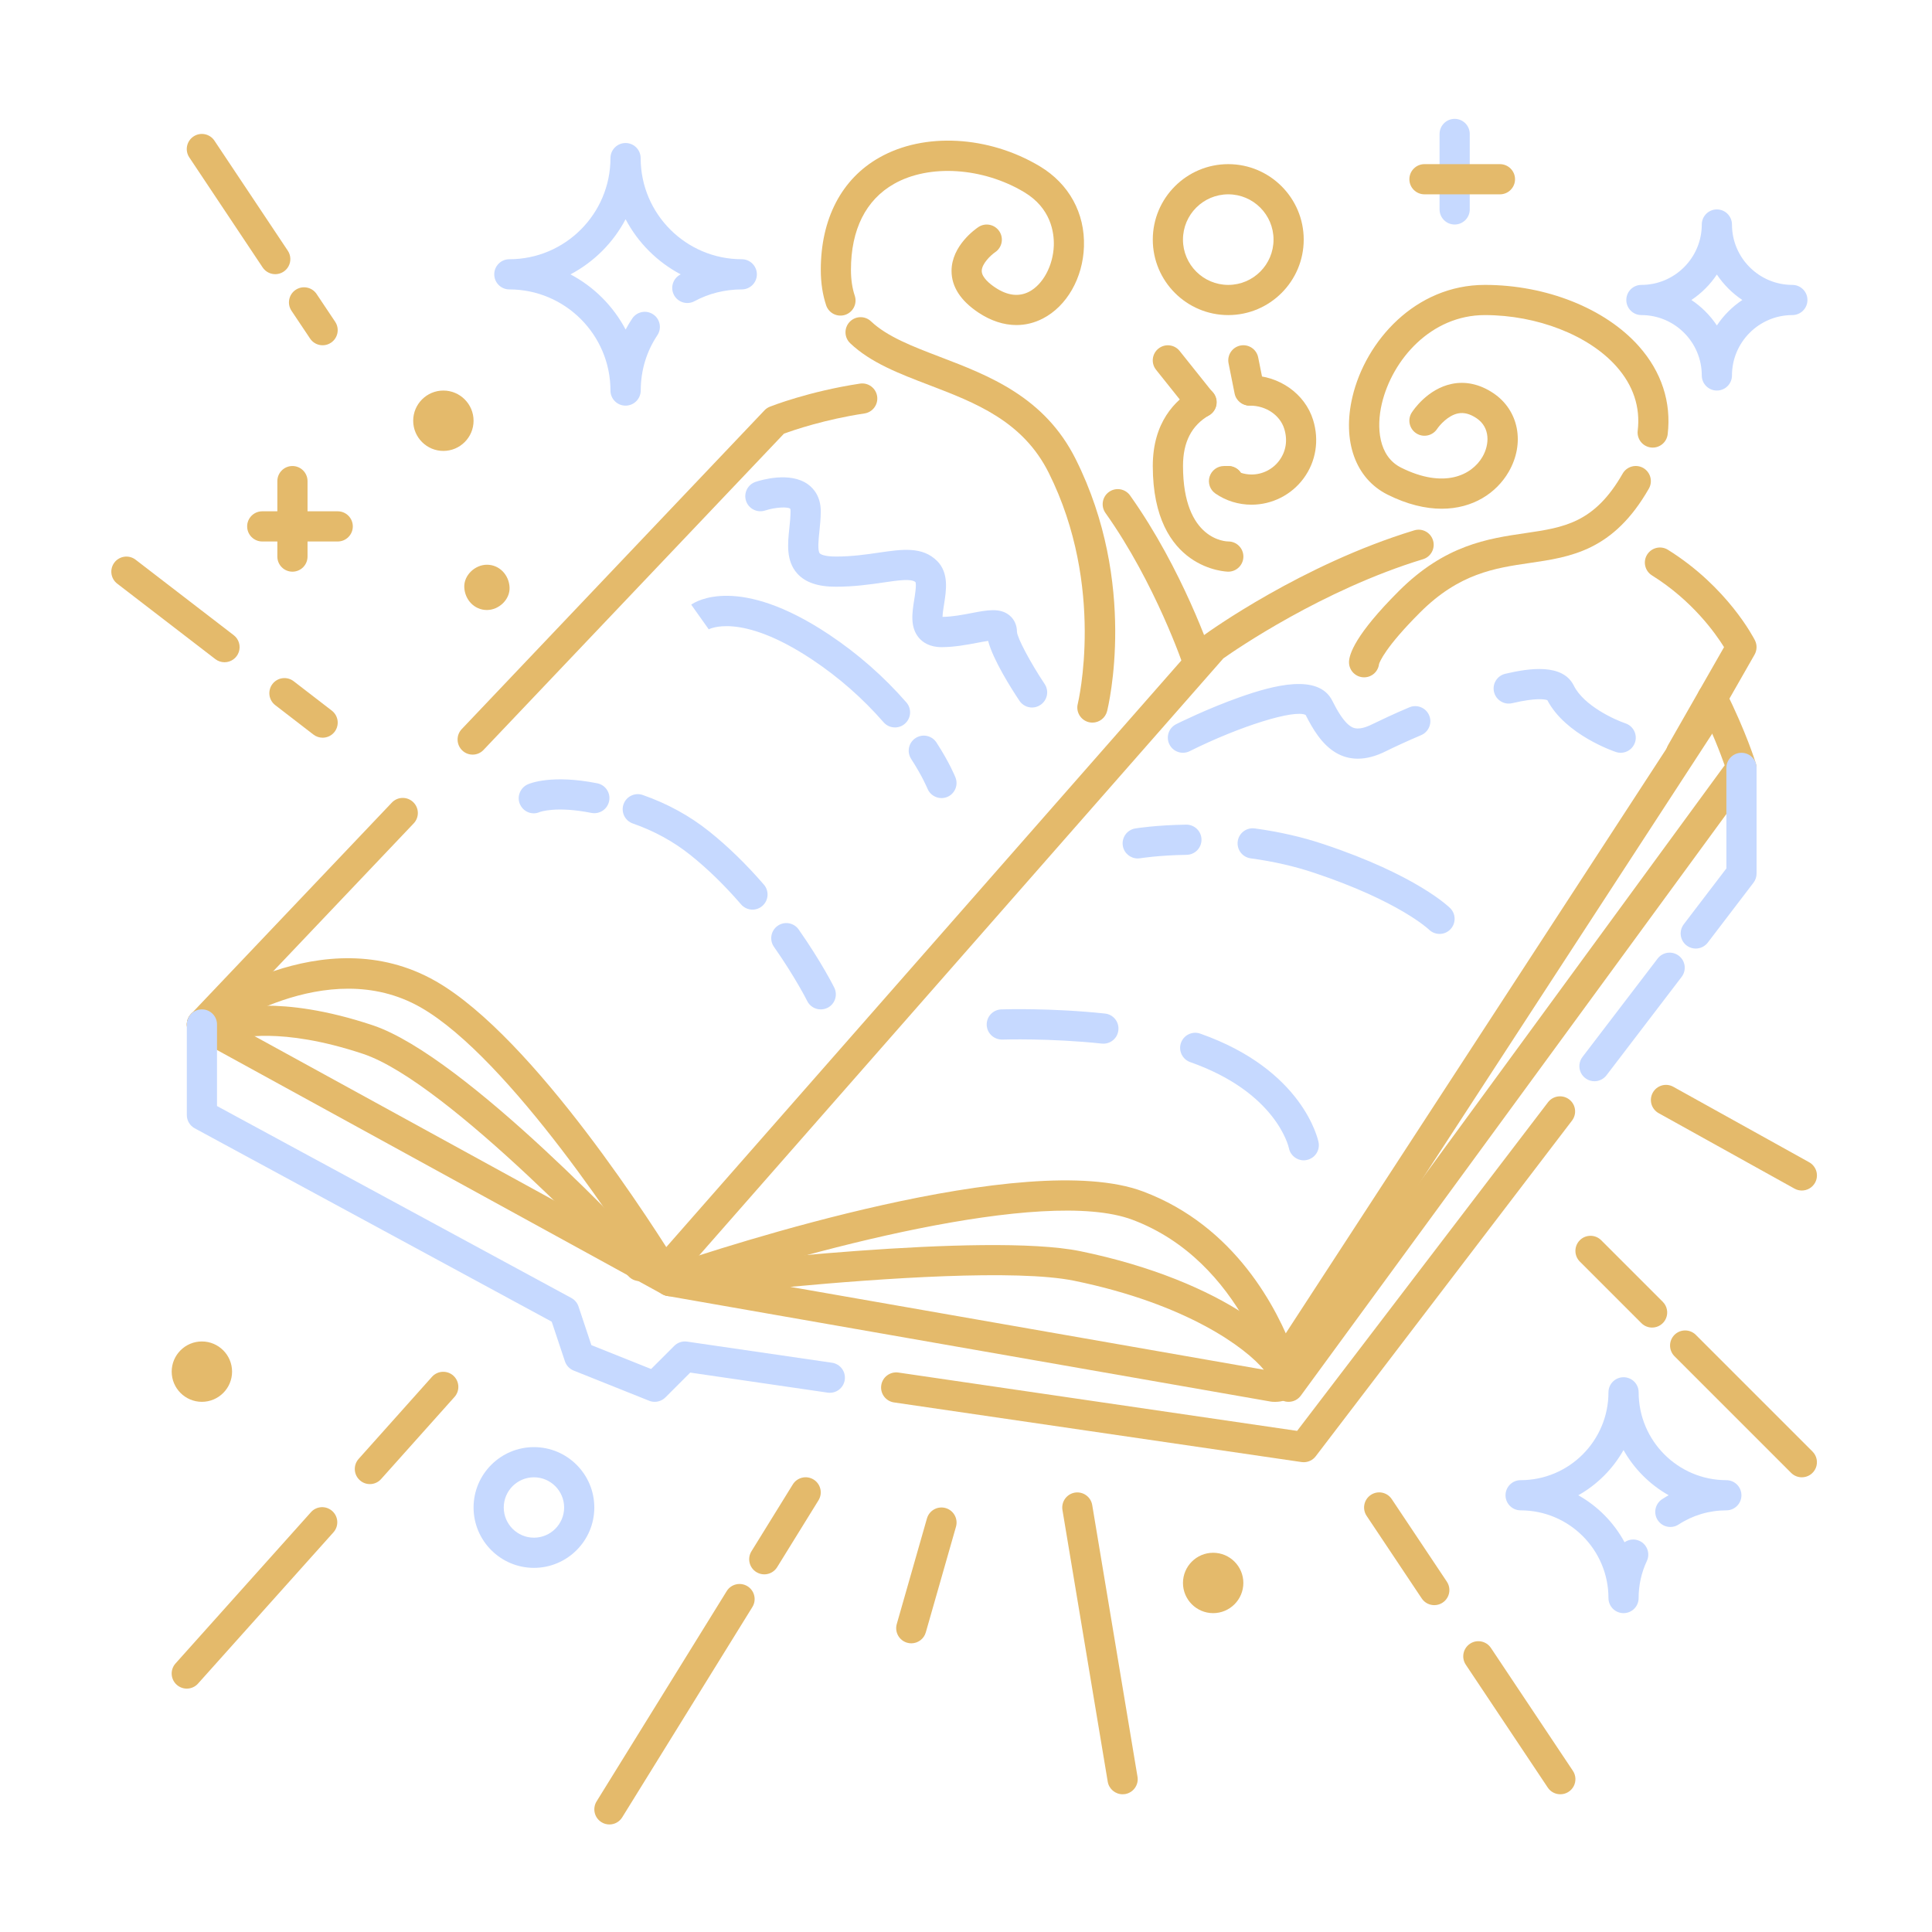 <?xml version="1.0" encoding="UTF-8"?> <svg xmlns="http://www.w3.org/2000/svg" width="151" height="151" viewBox="0 0 151 151" fill="none"><path d="M100.716 109.563C100.636 109.563 100.554 109.555 100.474 109.54C100.252 109.494 100.048 109.384 99.887 109.225C99.725 109.065 99.614 108.862 99.566 108.64C99.542 108.543 97.212 98.598 88.506 95.333C81.572 92.732 62.789 97.808 52.785 101.217C52.572 101.301 52.339 101.32 52.115 101.274C51.891 101.227 51.685 101.116 51.523 100.955C51.063 100.495 51.057 99.751 51.517 99.291C51.644 99.164 51.812 99.055 51.983 98.996L52.024 98.982C56.654 97.404 80.222 89.703 89.335 93.121C96.555 95.829 99.849 102.297 101.146 105.797L134.794 59.813C134.49 58.952 133.821 57.173 132.777 55.094C132.485 54.513 132.721 53.803 133.302 53.511C133.883 53.219 134.593 53.455 134.885 54.035C136.446 57.141 137.204 59.562 137.233 59.666C137.345 60.022 137.28 60.412 137.059 60.712L101.668 109.08C101.559 109.229 101.415 109.351 101.25 109.435C101.084 109.519 100.901 109.563 100.716 109.563Z" fill="#E4BA6B"></path><path d="M52.349 101.306C52.157 101.306 51.962 101.259 51.782 101.161L15.212 81.107C15.076 81.032 14.956 80.932 14.859 80.811C14.762 80.691 14.689 80.552 14.646 80.403C14.603 80.254 14.589 80.098 14.607 79.944C14.624 79.79 14.671 79.641 14.746 79.505C14.82 79.369 14.921 79.249 15.042 79.152C15.162 79.055 15.301 78.983 15.45 78.94C15.599 78.896 15.755 78.883 15.909 78.9C16.063 78.917 16.212 78.964 16.348 79.039L52.918 99.094C53.054 99.168 53.174 99.269 53.271 99.389C53.368 99.51 53.441 99.649 53.484 99.798C53.527 99.947 53.541 100.103 53.523 100.257C53.506 100.411 53.459 100.56 53.384 100.695C53.282 100.88 53.132 101.035 52.95 101.142C52.767 101.249 52.56 101.306 52.349 101.306ZM93.638 52.939C93.145 52.939 92.685 52.626 92.52 52.134C92.499 52.069 90.305 45.583 86.4 40.092C86.023 39.561 86.147 38.824 86.678 38.446C87.208 38.069 87.946 38.193 88.323 38.724C92.437 44.51 94.664 51.107 94.755 51.385C94.962 52.004 94.629 52.67 94.009 52.877C93.888 52.918 93.762 52.939 93.638 52.939ZM36.942 58.979C36.65 58.979 36.358 58.873 36.131 58.654C35.904 58.439 35.772 58.142 35.764 57.829C35.755 57.516 35.872 57.212 36.087 56.985L59.751 32.07C59.869 31.946 60.011 31.849 60.17 31.787C60.294 31.737 63.219 30.587 67.213 29.982C67.366 29.959 67.522 29.966 67.673 30.003C67.823 30.041 67.965 30.107 68.089 30.199C68.214 30.291 68.319 30.407 68.399 30.54C68.479 30.672 68.532 30.82 68.555 30.973C68.578 31.126 68.57 31.282 68.533 31.433C68.496 31.583 68.429 31.725 68.337 31.849C68.245 31.974 68.13 32.079 67.997 32.159C67.864 32.239 67.717 32.292 67.564 32.315C64.47 32.781 62.019 33.618 61.273 33.893L37.794 58.61C37.564 58.855 37.255 58.979 36.942 58.979Z" fill="#E4BA6B"></path><path d="M15.79 81.239C15.498 81.239 15.206 81.13 14.979 80.915C14.752 80.699 14.62 80.402 14.612 80.089C14.604 79.776 14.72 79.473 14.935 79.246L30.625 62.73C30.731 62.617 30.859 62.527 31 62.464C31.142 62.401 31.294 62.367 31.449 62.363C31.604 62.359 31.758 62.386 31.903 62.442C32.047 62.498 32.179 62.582 32.291 62.689C32.763 63.137 32.783 63.883 32.332 64.355L16.642 80.871C16.412 81.115 16.103 81.239 15.79 81.239Z" fill="#E4BA6B"></path><path d="M99.654 109.566C99.589 109.566 99.524 109.563 99.457 109.56C99.414 109.557 99.372 109.552 99.33 109.546L52.142 101.288C51.903 101.246 51.682 101.131 51.511 100.96C51.44 100.89 51.367 100.798 51.316 100.713C49.181 97.076 39.797 82.69 32.884 78.738C25.499 74.515 16.846 80.746 16.504 80.997C16.041 81.354 15.368 81.325 14.947 80.9C14.487 80.44 14.481 79.697 14.941 79.236L14.953 79.225C14.991 79.186 15.035 79.148 15.079 79.115C15.489 78.809 25.225 71.639 34.058 76.688C41.776 81.103 51.322 96.212 53.071 99.055L53.962 99.212C54.13 99.076 54.336 98.984 54.566 98.955C55.481 98.843 77.022 96.271 84.436 97.79C95.608 100.084 101.949 105.313 101.58 108.053C101.477 108.823 100.843 109.566 99.654 109.566ZM61.766 100.577L98.778 107.053C97.392 105.378 92.835 101.925 83.964 100.102C79.446 99.176 68.85 99.916 61.766 100.577Z" fill="#E4BA6B"></path><path d="M49.989 100.126C49.671 100.126 49.355 99.999 49.122 99.746C48.983 99.595 35.09 84.607 28.38 82.369C21.857 80.195 18.542 81.177 18.509 81.189C17.89 81.395 17.223 81.062 17.017 80.443C16.811 79.823 17.144 79.157 17.763 78.951C17.922 78.897 21.759 77.674 29.126 80.13C36.408 82.558 50.269 97.51 50.853 98.144C50.959 98.258 51.04 98.391 51.094 98.537C51.148 98.682 51.172 98.837 51.166 98.991C51.159 99.146 51.122 99.298 51.057 99.439C50.992 99.579 50.9 99.706 50.785 99.81C50.561 100.023 50.275 100.126 49.989 100.126ZM100.716 107.204C100.495 107.204 100.273 107.142 100.073 107.012C99.943 106.928 99.831 106.819 99.743 106.691C99.656 106.564 99.594 106.42 99.562 106.268C99.53 106.117 99.528 105.961 99.557 105.808C99.585 105.656 99.643 105.511 99.728 105.381L132.759 54.655C133.116 54.109 133.844 53.953 134.39 54.31C134.936 54.667 135.092 55.395 134.735 55.941L101.704 106.667C101.597 106.832 101.45 106.967 101.278 107.061C101.105 107.155 100.912 107.204 100.716 107.204Z" fill="#E4BA6B"></path><path d="M131.388 60.016C131.181 60.016 130.978 59.961 130.8 59.858C130.621 59.754 130.472 59.606 130.369 59.427C130.265 59.248 130.21 59.045 130.209 58.839C130.209 58.632 130.262 58.429 130.364 58.25L134.747 50.579C134.071 49.491 132.261 46.934 129.114 44.972C128.562 44.627 128.391 43.899 128.736 43.347C129.081 42.796 129.807 42.625 130.361 42.97C135.036 45.884 137.077 49.88 137.162 50.048C137.339 50.402 137.327 50.818 137.133 51.163L132.414 59.421C132.193 59.804 131.795 60.016 131.388 60.016ZM52.349 100.126C52.071 100.126 51.794 100.028 51.57 99.834C51.335 99.627 51.192 99.335 51.172 99.023C51.151 98.711 51.255 98.403 51.461 98.168L93.93 49.8C93.989 49.735 94.053 49.676 94.124 49.623C94.431 49.399 101.757 44.12 110.531 41.451C111.156 41.259 111.814 41.613 112.002 42.236C112.191 42.858 111.84 43.519 111.218 43.707C103.367 46.096 96.528 50.812 95.614 51.458L53.236 99.725C53 99.99 52.676 100.126 52.349 100.126ZM101.895 114.282C101.839 114.282 101.78 114.279 101.724 114.27L69.873 109.61C69.227 109.516 68.782 108.917 68.876 108.272C68.97 107.626 69.569 107.183 70.215 107.275L101.379 111.834L120.989 86.149C121.384 85.633 122.124 85.533 122.643 85.928C123.162 86.323 123.26 87.064 122.864 87.583L102.833 113.819C102.609 114.114 102.261 114.282 101.895 114.282Z" fill="#E4BA6B"></path><path d="M51.169 109.563C51.022 109.563 50.874 109.537 50.732 109.478L44.834 107.119C44.675 107.055 44.531 106.957 44.414 106.832C44.296 106.708 44.207 106.559 44.153 106.396L43.12 103.299L15.218 88.185C15.031 88.083 14.875 87.933 14.767 87.75C14.658 87.568 14.601 87.359 14.602 87.147V80.068C14.602 79.417 15.13 78.889 15.781 78.889C16.433 78.889 16.961 79.417 16.961 80.068V86.445L44.657 101.447C44.919 101.589 45.12 101.828 45.215 102.111L46.22 105.131L50.889 106.998L52.697 105.19C52.959 104.927 53.334 104.803 53.702 104.857L65.027 106.508C65.673 106.602 66.118 107.201 66.024 107.847C65.93 108.493 65.331 108.938 64.685 108.844L53.947 107.278L52.007 109.218C51.776 109.443 51.476 109.563 51.169 109.563ZM124.616 84.507C124.396 84.507 124.181 84.445 123.994 84.328C123.808 84.212 123.658 84.046 123.56 83.849C123.463 83.652 123.423 83.431 123.444 83.213C123.466 82.994 123.548 82.785 123.681 82.611L129.556 74.919C129.951 74.403 130.692 74.303 131.211 74.698C131.73 75.093 131.827 75.833 131.432 76.352L125.557 84.044C125.446 84.188 125.304 84.304 125.14 84.385C124.977 84.465 124.798 84.507 124.616 84.507ZM132.532 74.138C132.312 74.137 132.097 74.075 131.91 73.959C131.724 73.843 131.573 73.677 131.476 73.479C131.379 73.282 131.339 73.062 131.36 72.843C131.381 72.624 131.464 72.416 131.597 72.241L134.93 67.873V60.017C134.93 59.365 135.458 58.837 136.109 58.837C136.761 58.837 137.289 59.365 137.289 60.017V68.274C137.289 68.534 137.204 68.785 137.047 68.991L133.473 73.674C133.362 73.818 133.219 73.935 133.056 74.015C132.893 74.096 132.714 74.137 132.532 74.138ZM80.661 55.298C80.281 55.298 79.906 55.112 79.679 54.773C79.021 53.788 77.621 51.576 77.228 50.09C76.966 50.128 76.644 50.19 76.376 50.24C75.583 50.39 74.595 50.579 73.583 50.579C72.639 50.579 72.103 50.184 71.822 49.854C71.112 49.019 71.291 47.878 71.454 46.869C71.519 46.465 71.636 45.725 71.551 45.495C71.218 45.209 70.206 45.356 69.035 45.527C68.024 45.675 66.764 45.857 65.325 45.857C63.924 45.857 62.939 45.521 62.314 44.828C61.423 43.84 61.565 42.486 61.692 41.292C61.739 40.85 61.786 40.39 61.786 39.959C61.786 39.812 61.76 39.758 61.76 39.758C61.58 39.602 60.618 39.632 59.798 39.9C59.182 40.103 58.513 39.767 58.309 39.151C58.105 38.535 58.439 37.868 59.055 37.661C59.492 37.517 61.742 36.842 63.143 37.85C63.6 38.181 64.148 38.815 64.148 39.959C64.148 40.513 64.092 41.056 64.042 41.537C63.974 42.171 63.886 43.041 64.072 43.25C64.095 43.277 64.325 43.498 65.328 43.498C66.593 43.498 67.711 43.336 68.696 43.191C70.519 42.926 72.091 42.696 73.241 43.843C74.176 44.778 73.96 46.144 73.784 47.238C73.739 47.518 73.671 47.943 73.666 48.214C74.432 48.205 75.229 48.052 75.936 47.916C77.181 47.677 78.166 47.491 78.903 48.099C79.278 48.408 79.484 48.869 79.484 49.394C79.523 49.883 80.531 51.788 81.646 53.458C82.009 54 81.862 54.732 81.319 55.094C81.115 55.233 80.888 55.298 80.661 55.298ZM126.669 58.837C126.545 58.837 126.418 58.816 126.297 58.775C126.135 58.722 122.351 57.433 120.936 54.723C120.776 54.664 120.107 54.508 118.187 54.959C117.556 55.109 116.919 54.714 116.768 54.08C116.618 53.446 117.013 52.812 117.647 52.661C119.532 52.219 122.142 51.833 123.009 53.593C123.788 55.153 126.185 56.248 127.043 56.536C127.66 56.743 127.993 57.412 127.787 58.029C127.709 58.264 127.559 58.468 127.358 58.613C127.158 58.758 126.916 58.837 126.669 58.837ZM106.122 59.297C105.499 59.297 104.918 59.138 104.385 58.816C103.308 58.17 102.597 56.976 102.046 55.879C101.167 55.428 96.891 56.758 92.983 58.71C92.399 59.002 91.691 58.763 91.399 58.182C91.33 58.044 91.288 57.893 91.277 57.738C91.266 57.583 91.286 57.428 91.335 57.281C91.384 57.134 91.461 56.998 91.563 56.881C91.665 56.764 91.788 56.668 91.927 56.599C92.027 56.548 94.381 55.374 96.929 54.478C99.504 53.57 103.049 52.611 104.128 54.767C104.479 55.466 105.01 56.439 105.597 56.79C105.771 56.896 106.181 57.141 107.263 56.599C107.912 56.283 108.929 55.799 110.15 55.283C110.752 55.029 111.442 55.31 111.699 55.908C111.952 56.507 111.675 57.2 111.073 57.457C109.9 57.955 108.923 58.415 108.31 58.716C107.537 59.105 106.806 59.297 106.122 59.297ZM112.513 72.993C112.212 72.993 111.908 72.878 111.678 72.648C111.66 72.633 109.339 70.427 102.701 68.215C101.179 67.705 99.516 67.325 97.749 67.086C97.103 66.997 96.652 66.405 96.737 65.759C96.823 65.113 97.416 64.662 98.064 64.747C99.978 65.007 101.789 65.42 103.447 65.977C110.705 68.395 113.238 70.876 113.344 70.979C113.565 71.2 113.689 71.501 113.689 71.814C113.689 72.126 113.565 72.427 113.344 72.648C113.117 72.878 112.813 72.993 112.513 72.993ZM88.919 67.095C88.353 67.095 87.851 66.685 87.757 66.107C87.731 65.954 87.737 65.798 87.772 65.647C87.806 65.496 87.871 65.353 87.961 65.227C88.051 65.101 88.165 64.994 88.297 64.912C88.428 64.831 88.574 64.775 88.727 64.75C88.792 64.738 90.34 64.488 92.7 64.452H92.718C93.03 64.45 93.331 64.572 93.554 64.791C93.777 65.011 93.904 65.31 93.906 65.623C93.908 65.936 93.786 66.237 93.567 66.46C93.347 66.683 93.048 66.809 92.735 66.812C90.565 66.844 89.125 67.077 89.111 67.08C89.046 67.089 88.981 67.095 88.919 67.095ZM101.895 90.689C101.344 90.689 100.851 90.299 100.739 89.739C100.704 89.571 99.71 85.362 93.024 83.012C92.411 82.796 92.086 82.121 92.302 81.508C92.517 80.894 93.189 80.57 93.806 80.785C101.839 83.607 103.007 89.046 103.055 89.276C103.181 89.916 102.766 90.535 102.128 90.662C102.049 90.683 101.969 90.689 101.895 90.689ZM86.241 81.57C86.2 81.57 86.159 81.567 86.114 81.564C82.041 81.13 78.378 81.251 78.34 81.251C77.691 81.263 77.143 80.764 77.119 80.113C77.096 79.461 77.606 78.915 78.257 78.892C78.414 78.886 82.118 78.765 86.362 79.216C87.011 79.284 87.48 79.865 87.409 80.514C87.35 81.121 86.837 81.57 86.241 81.57ZM69.95 56.855C69.619 56.855 69.292 56.719 69.059 56.451C67.428 54.581 65.556 52.936 63.491 51.561C57.831 47.789 55.38 49.19 55.357 49.205C55.38 49.19 55.389 49.181 55.389 49.181L54.024 47.258C54.384 47.002 57.746 44.893 64.8 49.597C67.05 51.098 69.082 52.882 70.84 54.9C70.942 55.016 71.02 55.152 71.069 55.299C71.118 55.446 71.138 55.601 71.128 55.755C71.117 55.91 71.076 56.061 71.007 56.199C70.938 56.338 70.842 56.462 70.725 56.563C70.501 56.761 70.224 56.855 69.95 56.855ZM73.583 62.376C73.347 62.375 73.116 62.304 72.921 62.172C72.725 62.04 72.574 61.852 72.486 61.633C72.477 61.612 72.097 60.68 71.212 59.315C70.858 58.769 71.014 58.038 71.56 57.684C72.105 57.33 72.837 57.486 73.191 58.032C74.223 59.621 74.659 60.718 74.677 60.766C74.916 61.37 74.621 62.057 74.014 62.296C73.875 62.349 73.728 62.376 73.583 62.376ZM64.145 78.892C63.712 78.892 63.293 78.653 63.09 78.237C63.081 78.219 62.158 76.379 60.491 74.002C60.117 73.468 60.247 72.734 60.78 72.359C61.314 71.984 62.049 72.114 62.423 72.648C64.199 75.181 65.163 77.107 65.204 77.19C65.493 77.774 65.257 78.482 64.673 78.771C64.502 78.853 64.322 78.892 64.145 78.892ZM41.714 63.568C41.266 63.568 40.841 63.305 40.643 62.868C40.375 62.276 40.652 61.571 41.248 61.303C41.431 61.22 43.132 60.518 46.68 61.22C47.32 61.347 47.736 61.966 47.609 62.606C47.482 63.246 46.863 63.659 46.223 63.535C43.454 62.986 42.203 63.461 42.191 63.464C42.035 63.532 41.873 63.568 41.714 63.568ZM58.813 71.094C58.483 71.094 58.153 70.955 57.92 70.684C56.643 69.206 55.316 67.912 53.971 66.835C52.644 65.773 51.128 64.942 49.458 64.361C49.312 64.31 49.177 64.231 49.062 64.128C48.946 64.025 48.852 63.9 48.784 63.761C48.717 63.621 48.678 63.47 48.669 63.315C48.66 63.161 48.682 63.006 48.733 62.86C48.784 62.713 48.863 62.578 48.966 62.463C49.069 62.347 49.194 62.253 49.333 62.186C49.472 62.118 49.624 62.079 49.778 62.07C49.933 62.061 50.088 62.083 50.234 62.134C52.157 62.804 53.909 63.765 55.442 64.992C56.899 66.157 58.333 67.555 59.704 69.141C59.908 69.378 60.01 69.686 59.987 69.998C59.965 70.31 59.819 70.6 59.583 70.805C59.362 70.999 59.088 71.094 58.813 71.094ZM48.892 31.704C48.24 31.704 47.712 31.176 47.712 30.524C47.712 26.166 44.167 22.62 39.809 22.62C39.157 22.62 38.629 22.093 38.629 21.441C38.629 20.789 39.157 20.261 39.809 20.261C44.167 20.261 47.712 16.716 47.712 12.357C47.712 11.705 48.24 11.178 48.892 11.178C49.544 11.178 50.072 11.705 50.072 12.357C50.072 16.716 53.617 20.261 57.976 20.261C58.627 20.261 59.155 20.789 59.155 21.441C59.155 22.093 58.627 22.62 57.976 22.62C56.666 22.62 55.389 22.939 54.28 23.541C53.708 23.85 52.992 23.638 52.682 23.066C52.372 22.494 52.585 21.777 53.157 21.467C53.171 21.459 53.186 21.45 53.204 21.444C51.367 20.474 49.865 18.972 48.895 17.135C47.925 18.972 46.423 20.474 44.586 21.444C46.421 22.411 47.928 23.921 48.898 25.756C49.054 25.461 49.228 25.172 49.414 24.894C49.777 24.352 50.508 24.207 51.051 24.57C51.594 24.933 51.738 25.664 51.375 26.207C50.526 27.475 50.078 28.97 50.078 30.527C50.075 30.84 49.949 31.139 49.727 31.359C49.505 31.58 49.205 31.704 48.892 31.704ZM134.186 30.524C133.535 30.524 133.007 29.997 133.007 29.345C133.007 26.744 130.889 24.626 128.288 24.626C127.636 24.626 127.108 24.098 127.108 23.446C127.108 22.794 127.636 22.267 128.288 22.267C130.889 22.267 133.007 20.149 133.007 17.548C133.007 16.896 133.535 16.368 134.186 16.368C134.838 16.368 135.366 16.896 135.366 17.548C135.366 20.149 137.484 22.267 140.085 22.267C140.737 22.267 141.265 22.794 141.265 23.446C141.265 24.098 140.737 24.626 140.085 24.626C137.484 24.626 135.366 26.744 135.366 29.345C135.366 29.997 134.838 30.524 134.186 30.524ZM132.196 23.446C132.983 23.971 133.662 24.647 134.186 25.437C134.711 24.65 135.387 23.971 136.177 23.446C135.388 22.921 134.712 22.245 134.186 21.456C133.661 22.245 132.985 22.921 132.196 23.446ZM126.893 126.079C126.241 126.079 125.713 125.551 125.713 124.899C125.713 121.121 122.634 118.045 118.848 118.045C118.196 118.045 117.668 117.518 117.668 116.866C117.668 116.214 118.196 115.686 118.848 115.686C122.634 115.686 125.713 112.607 125.713 108.82C125.713 108.168 126.241 107.641 126.893 107.641C127.545 107.641 128.073 108.168 128.073 108.82C128.073 112.607 131.149 115.686 134.927 115.686C135.579 115.686 136.106 116.214 136.106 116.866C136.106 117.518 135.579 118.045 134.927 118.045C133.591 118.045 132.302 118.429 131.196 119.151C131.066 119.236 130.921 119.295 130.769 119.323C130.616 119.352 130.46 119.35 130.308 119.319C130.156 119.287 130.012 119.226 129.884 119.138C129.756 119.051 129.647 118.939 129.562 118.809C129.477 118.68 129.419 118.534 129.39 118.382C129.361 118.23 129.363 118.073 129.395 117.921C129.427 117.77 129.488 117.626 129.575 117.498C129.663 117.37 129.774 117.26 129.904 117.175C130.072 117.066 130.243 116.96 130.417 116.863C128.943 116.031 127.722 114.807 126.89 113.333C126.058 114.807 124.835 116.034 123.357 116.866C124.882 117.724 126.138 118.998 126.97 120.538C127.306 120.305 127.754 120.248 128.149 120.437C128.739 120.714 128.99 121.419 128.713 122.006C128.291 122.897 128.07 123.9 128.07 124.899C128.073 125.551 127.545 126.079 126.893 126.079ZM41.731 122.54C39.13 122.54 37.013 120.422 37.013 117.821C37.013 115.22 39.13 113.103 41.731 113.103C44.333 113.103 46.45 115.22 46.45 117.821C46.45 120.422 44.333 122.54 41.731 122.54ZM41.731 115.462C40.431 115.462 39.372 116.521 39.372 117.821C39.372 119.122 40.431 120.181 41.731 120.181C43.032 120.181 44.091 119.122 44.091 117.821C44.091 116.521 43.032 115.462 41.731 115.462ZM113.692 17.548C113.041 17.548 112.513 17.02 112.513 16.368V10.47C112.513 9.818 113.041 9.29 113.692 9.29C114.344 9.29 114.872 9.818 114.872 10.47V16.368C114.872 17.02 114.344 17.548 113.692 17.548Z" fill="#C6D9FF"></path><path d="M117.231 15.188H111.333C110.681 15.188 110.153 14.661 110.153 14.009C110.153 13.357 110.681 12.829 111.333 12.829H117.231C117.883 12.829 118.411 13.357 118.411 14.009C118.411 14.661 117.883 15.188 117.231 15.188ZM22.856 44.681C22.205 44.681 21.677 44.153 21.677 43.501V37.602C21.677 36.951 22.205 36.423 22.856 36.423C23.508 36.423 24.036 36.951 24.036 37.602V43.501C24.036 44.153 23.508 44.681 22.856 44.681Z" fill="#E4BA6B"></path><path d="M26.395 42.321H20.497C19.845 42.321 19.317 41.793 19.317 41.142C19.317 40.49 19.845 39.962 20.497 39.962H26.395C27.047 39.962 27.575 40.49 27.575 41.142C27.575 41.793 27.047 42.321 26.395 42.321ZM34.653 35.243C33.353 35.243 32.294 34.184 32.294 32.884C32.294 31.583 33.353 30.524 34.653 30.524C35.954 30.524 37.013 31.583 37.013 32.884C37.013 34.184 35.954 35.243 34.653 35.243ZM95.997 24.626C92.744 24.626 90.099 21.98 90.099 18.727C90.099 15.475 92.744 12.829 95.997 12.829C99.25 12.829 101.895 15.475 101.895 18.727C101.895 21.98 99.25 24.626 95.997 24.626ZM95.997 15.188C94.045 15.188 92.458 16.775 92.458 18.727C92.458 20.68 94.045 22.267 95.997 22.267C97.949 22.267 99.536 20.68 99.536 18.727C99.536 16.775 97.949 15.188 95.997 15.188ZM94.817 126.079C93.517 126.079 92.458 125.02 92.458 123.72C92.458 122.419 93.517 121.36 94.817 121.36C96.118 121.36 97.177 122.419 97.177 123.72C97.177 125.02 96.118 126.079 94.817 126.079ZM15.778 109.563C14.478 109.563 13.419 108.505 13.419 107.204C13.419 105.903 14.478 104.845 15.778 104.845C17.079 104.845 18.138 105.903 18.138 107.204C18.138 108.505 17.079 109.563 15.778 109.563ZM47.63 142.595C47.417 142.595 47.202 142.539 47.011 142.418C46.744 142.253 46.554 141.989 46.483 141.685C46.411 141.38 46.463 141.059 46.627 140.793L56.796 124.36C57.138 123.805 57.867 123.634 58.421 123.976C58.975 124.318 59.147 125.047 58.804 125.601L48.633 142.034C48.527 142.206 48.38 142.347 48.204 142.446C48.029 142.544 47.831 142.595 47.63 142.595ZM59.733 123.047C59.521 123.047 59.309 122.991 59.114 122.87C58.848 122.706 58.658 122.442 58.586 122.137C58.514 121.832 58.566 121.512 58.731 121.245L61.963 116.019C62.305 115.465 63.034 115.294 63.588 115.636C64.142 115.978 64.314 116.706 63.971 117.261L60.739 122.487C60.633 122.659 60.485 122.8 60.309 122.898C60.133 122.996 59.935 123.048 59.733 123.047ZM71.224 128.438C71.117 128.438 71.008 128.424 70.899 128.391C70.599 128.305 70.345 128.103 70.193 127.83C70.041 127.557 70.003 127.235 70.088 126.934L72.448 118.677C72.534 118.376 72.736 118.121 73.01 117.969C73.283 117.817 73.606 117.78 73.907 117.866C74.533 118.045 74.895 118.697 74.718 119.322L72.359 127.58C72.289 127.827 72.14 128.045 71.935 128.199C71.73 128.354 71.48 128.438 71.224 128.438ZM87.739 140.235C87.173 140.235 86.674 139.825 86.577 139.25L83.038 118.016C83.013 117.863 83.018 117.707 83.053 117.556C83.088 117.405 83.152 117.263 83.242 117.137C83.332 117.011 83.446 116.904 83.578 116.822C83.709 116.74 83.856 116.685 84.008 116.659C84.317 116.608 84.633 116.682 84.887 116.864C85.142 117.046 85.314 117.321 85.365 117.63L88.904 138.864C88.93 139.017 88.925 139.173 88.89 139.324C88.855 139.475 88.79 139.617 88.7 139.743C88.61 139.869 88.496 139.976 88.365 140.058C88.233 140.14 88.087 140.195 87.934 140.221C87.869 140.229 87.801 140.235 87.739 140.235ZM140.825 93.048C140.631 93.048 140.436 93.001 140.253 92.9L129.636 87.002C129.5 86.927 129.381 86.826 129.285 86.704C129.188 86.583 129.117 86.444 129.074 86.295C129.032 86.146 129.019 85.99 129.037 85.836C129.055 85.682 129.103 85.533 129.179 85.398C129.254 85.262 129.355 85.143 129.476 85.046C129.598 84.95 129.737 84.879 129.886 84.836C130.035 84.794 130.191 84.781 130.345 84.799C130.499 84.817 130.648 84.865 130.783 84.941L141.4 90.839C141.536 90.914 141.655 91.015 141.751 91.137C141.848 91.258 141.919 91.397 141.962 91.546C142.004 91.695 142.017 91.851 141.999 92.005C141.981 92.159 141.933 92.308 141.857 92.443C141.755 92.627 141.605 92.779 141.423 92.886C141.242 92.992 141.035 93.048 140.825 93.048ZM140.825 115.462C140.524 115.462 140.221 115.347 139.991 115.117L130.872 105.998C130.651 105.776 130.527 105.476 130.527 105.163C130.527 104.85 130.651 104.55 130.872 104.329C131.093 104.108 131.393 103.984 131.706 103.984C132.019 103.984 132.319 104.108 132.541 104.329L141.66 113.448C141.825 113.612 141.938 113.823 141.984 114.052C142.03 114.281 142.006 114.518 141.917 114.734C141.827 114.95 141.676 115.134 141.482 115.264C141.287 115.393 141.059 115.462 140.825 115.462ZM129.123 103.759C128.822 103.759 128.518 103.644 128.288 103.414L123.475 98.601C123.254 98.38 123.13 98.079 123.13 97.767C123.13 97.454 123.254 97.154 123.475 96.932C123.696 96.711 123.997 96.587 124.31 96.587C124.622 96.587 124.923 96.711 125.144 96.932L129.957 101.745C130.123 101.91 130.236 102.12 130.281 102.349C130.327 102.578 130.304 102.816 130.214 103.032C130.125 103.247 129.973 103.432 129.779 103.561C129.585 103.691 129.356 103.76 129.123 103.759ZM121.95 140.235C121.57 140.235 121.195 140.053 120.968 139.71L114.562 130.108C114.2 129.565 114.347 128.834 114.89 128.471C115.432 128.108 116.164 128.256 116.527 128.798L122.932 138.401C123.051 138.579 123.119 138.785 123.13 138.999C123.14 139.212 123.092 139.424 122.992 139.613C122.891 139.801 122.74 139.959 122.557 140.068C122.374 140.178 122.164 140.236 121.95 140.235ZM112.1 125.454C111.719 125.454 111.345 125.271 111.118 124.929L106.812 118.476C106.449 117.933 106.597 117.202 107.139 116.839C107.682 116.476 108.413 116.624 108.776 117.167L113.082 123.619C113.201 123.797 113.269 124.004 113.279 124.217C113.29 124.431 113.242 124.643 113.141 124.831C113.04 125.02 112.89 125.177 112.707 125.287C112.523 125.396 112.313 125.454 112.1 125.454ZM14.599 131.978C14.318 131.978 14.038 131.877 13.811 131.677C13.325 131.243 13.283 130.497 13.72 130.01L24.302 118.19C24.735 117.703 25.481 117.662 25.968 118.099C26.454 118.532 26.496 119.278 26.059 119.765L15.477 131.585C15.367 131.709 15.231 131.808 15.08 131.875C14.928 131.943 14.764 131.978 14.599 131.978ZM28.908 115.993C28.628 115.993 28.348 115.895 28.124 115.692C27.637 115.258 27.596 114.512 28.029 114.026L33.774 107.596C33.984 107.368 34.276 107.232 34.585 107.217C34.895 107.201 35.198 107.309 35.429 107.515C35.66 107.721 35.801 108.011 35.821 108.32C35.841 108.629 35.738 108.934 35.535 109.168L29.787 115.598C29.554 115.86 29.233 115.993 28.908 115.993ZM85.38 56.477C85.285 56.477 85.188 56.466 85.094 56.442C84.463 56.283 84.076 55.643 84.236 55.012C84.259 54.923 86.421 45.86 81.965 36.951C79.939 32.893 76.208 31.468 72.601 30.088C70.262 29.194 68.05 28.348 66.449 26.826C66.336 26.719 66.246 26.591 66.183 26.45C66.12 26.308 66.086 26.155 66.082 26C66.078 25.845 66.105 25.691 66.161 25.546C66.217 25.401 66.3 25.269 66.407 25.157C66.514 25.044 66.642 24.954 66.784 24.891C66.926 24.828 67.079 24.794 67.234 24.79C67.389 24.786 67.543 24.813 67.688 24.869C67.832 24.925 67.965 25.009 68.077 25.116C69.339 26.313 71.333 27.077 73.447 27.885C77.29 29.354 81.646 31.017 84.079 35.895C88.937 45.61 86.627 55.18 86.527 55.584C86.462 55.839 86.314 56.066 86.107 56.227C85.899 56.389 85.643 56.477 85.38 56.477Z" fill="#E4BA6B"></path><path d="M79.443 25.405C78.455 25.405 77.441 25.077 76.467 24.428C75.075 23.499 74.37 22.405 74.37 21.175C74.37 19.202 76.255 17.89 76.467 17.748C77.01 17.386 77.741 17.533 78.104 18.076C78.467 18.618 78.319 19.35 77.777 19.713C77.438 19.946 76.727 20.615 76.73 21.181C76.733 21.695 77.388 22.208 77.777 22.467C78.729 23.104 79.62 23.216 80.425 22.803C81.513 22.243 82.31 20.76 82.363 19.197C82.395 18.176 82.142 16.274 80.056 15.023C76.815 13.08 72.63 12.809 69.879 14.369C67.673 15.616 66.508 17.943 66.508 21.09C66.508 21.851 66.611 22.535 66.812 23.131C66.905 23.425 66.879 23.744 66.74 24.019C66.6 24.295 66.359 24.504 66.067 24.604C65.775 24.703 65.455 24.683 65.177 24.55C64.899 24.416 64.684 24.179 64.579 23.889C64.296 23.051 64.151 22.11 64.151 21.093C64.151 17.102 65.773 13.985 68.72 12.319C72.226 10.322 77.269 10.6 81.269 12.997C83.548 14.366 84.805 16.651 84.719 19.27C84.64 21.727 83.374 23.936 81.502 24.897C80.844 25.236 80.151 25.405 79.443 25.405ZM106.614 52.938C105.962 52.938 105.435 52.411 105.435 51.759C105.435 51.136 105.939 49.585 109.319 46.205C112.934 42.59 116.27 42.1 119.213 41.669C122.233 41.227 124.616 40.879 126.822 37.016C126.978 36.744 127.235 36.545 127.537 36.463C127.838 36.381 128.161 36.421 128.433 36.576C128.704 36.732 128.903 36.989 128.985 37.291C129.068 37.592 129.027 37.915 128.872 38.187C126.094 43.047 122.77 43.533 119.555 44.002C116.848 44.398 114.049 44.807 110.985 47.872C108.254 50.603 107.832 51.738 107.782 51.9C107.749 52.187 107.611 52.45 107.396 52.642C107.18 52.833 106.902 52.939 106.614 52.938ZM112.681 39.761C111.416 39.761 109.991 39.431 108.446 38.658C105.936 37.402 104.886 34.471 105.706 31.008C106.732 26.664 110.616 22.267 116.052 22.267C120.847 22.267 125.46 24.104 128.087 27.059C129.857 29.05 130.639 31.43 130.341 33.943C130.323 34.096 130.274 34.245 130.199 34.38C130.123 34.515 130.022 34.634 129.9 34.73C129.778 34.826 129.639 34.897 129.49 34.939C129.341 34.981 129.185 34.993 129.031 34.975C128.721 34.938 128.438 34.779 128.244 34.534C128.051 34.288 127.962 33.976 127.999 33.665C128.217 31.816 127.654 30.12 126.324 28.628C124.162 26.198 120.13 24.626 116.052 24.626C111.843 24.626 108.814 28.109 108 31.551C107.567 33.385 107.732 35.662 109.502 36.547C112.864 38.228 115.034 37.142 115.869 35.7C116.412 34.762 116.497 33.418 115.397 32.683C114.884 32.341 114.412 32.22 113.955 32.312C113.167 32.471 112.51 33.241 112.321 33.524C111.964 34.066 111.233 34.22 110.69 33.866C110.147 33.512 109.988 32.789 110.339 32.244C110.46 32.055 111.572 30.398 113.462 30.005C114.545 29.778 115.665 30.026 116.706 30.722C118.703 32.052 119.21 34.645 117.91 36.886C116.951 38.537 115.114 39.761 112.681 39.761ZM95.997 38.782C95.687 38.782 95.384 38.655 95.162 38.437C94.943 38.215 94.819 37.915 94.817 37.602C94.817 37.526 94.826 37.449 94.841 37.373C94.856 37.296 94.879 37.222 94.909 37.151C94.938 37.081 94.974 37.013 95.015 36.948C95.059 36.883 95.109 36.824 95.162 36.768C95.216 36.715 95.277 36.665 95.342 36.62C95.407 36.579 95.475 36.544 95.546 36.514C95.617 36.485 95.69 36.461 95.767 36.447C96.15 36.37 96.557 36.494 96.832 36.768C96.885 36.824 96.935 36.883 96.979 36.948C97.02 37.013 97.056 37.081 97.085 37.151C97.115 37.222 97.138 37.296 97.153 37.373C97.168 37.449 97.177 37.526 97.177 37.602C97.177 37.912 97.05 38.216 96.832 38.437C96.611 38.655 96.307 38.782 95.997 38.782Z" fill="#E4BA6B"></path><path d="M95.997 44.681C95.938 44.681 90.099 44.587 90.099 36.423C90.099 33.008 91.842 31.277 93.304 30.424C93.438 30.344 93.587 30.291 93.742 30.268C93.896 30.246 94.054 30.254 94.205 30.293C94.356 30.332 94.498 30.4 94.623 30.494C94.748 30.588 94.852 30.706 94.931 30.841C95.01 30.976 95.061 31.125 95.082 31.28C95.102 31.435 95.092 31.593 95.051 31.743C95.01 31.894 94.94 32.035 94.844 32.159C94.748 32.282 94.629 32.385 94.493 32.462C93.124 33.259 92.461 34.553 92.461 36.42C92.461 42.251 95.856 42.319 96 42.319C96.652 42.319 97.18 42.846 97.18 43.498C97.18 44.15 96.649 44.681 95.997 44.681Z" fill="#E4BA6B"></path><path d="M97.823 39.446C96.799 39.446 95.823 39.145 94.994 38.573C94.787 38.43 94.631 38.225 94.549 37.987C94.468 37.749 94.464 37.491 94.54 37.252C94.615 37.011 94.765 36.801 94.968 36.652C95.17 36.503 95.415 36.423 95.667 36.423H95.997C96.407 36.423 96.77 36.632 96.979 36.951C97.248 37.039 97.534 37.086 97.823 37.086C98.245 37.085 98.661 36.985 99.037 36.794C99.414 36.603 99.74 36.326 99.99 35.986C100.512 35.276 100.651 34.4 100.374 33.515C100.043 32.447 98.946 31.704 97.711 31.704C97.059 31.704 96.531 31.176 96.531 30.524C96.531 29.872 97.059 29.345 97.711 29.345C99.97 29.345 101.993 30.772 102.627 32.816C103.122 34.408 102.854 36.075 101.89 37.384C101.42 38.022 100.808 38.541 100.101 38.899C99.395 39.257 98.615 39.444 97.823 39.446ZM25.216 26.985C24.835 26.985 24.461 26.802 24.234 26.46L22.783 24.29C22.609 24.029 22.546 23.711 22.606 23.404C22.667 23.097 22.847 22.827 23.107 22.653C23.367 22.479 23.686 22.416 23.993 22.477C24.299 22.537 24.57 22.717 24.744 22.977L26.195 25.148C26.558 25.691 26.41 26.422 25.871 26.785C25.67 26.92 25.443 26.985 25.216 26.985ZM21.512 21.429C21.131 21.429 20.757 21.243 20.529 20.904L14.796 12.304C14.434 11.761 14.581 11.03 15.124 10.667C15.666 10.304 16.398 10.452 16.76 10.995L22.494 19.595C22.613 19.772 22.681 19.979 22.691 20.192C22.702 20.406 22.654 20.618 22.553 20.806C22.452 20.995 22.302 21.152 22.119 21.262C21.935 21.372 21.725 21.429 21.512 21.429ZM25.216 57.657C24.965 57.657 24.712 57.578 24.496 57.412L21.512 55.112C21.389 55.017 21.286 54.9 21.209 54.765C21.131 54.631 21.081 54.483 21.061 54.329C21.041 54.176 21.052 54.02 21.092 53.87C21.132 53.72 21.202 53.58 21.296 53.457C21.391 53.335 21.509 53.232 21.643 53.154C21.777 53.077 21.925 53.027 22.079 53.007C22.233 52.987 22.389 52.998 22.538 53.038C22.688 53.078 22.828 53.148 22.951 53.242L25.935 55.542C26.183 55.734 26.345 56.015 26.385 56.325C26.425 56.635 26.341 56.949 26.151 57.197C26.041 57.34 25.899 57.456 25.737 57.536C25.575 57.616 25.396 57.657 25.216 57.657ZM17.548 51.759C17.297 51.759 17.044 51.679 16.828 51.514L9.16 45.615C9.037 45.521 8.935 45.403 8.857 45.269C8.78 45.135 8.73 44.986 8.71 44.833C8.69 44.679 8.7 44.523 8.741 44.373C8.781 44.224 8.85 44.084 8.945 43.961C9.039 43.838 9.157 43.735 9.292 43.658C9.426 43.581 9.574 43.531 9.728 43.511C9.881 43.491 10.037 43.501 10.187 43.541C10.336 43.582 10.477 43.651 10.6 43.746L18.267 49.644C18.463 49.794 18.606 50.002 18.677 50.238C18.748 50.474 18.744 50.726 18.665 50.959C18.585 51.192 18.435 51.395 18.235 51.538C18.034 51.682 17.794 51.759 17.548 51.759ZM38.057 47.677C38.983 47.677 39.87 46.863 39.826 45.907C39.782 44.949 39.048 44.138 38.057 44.138C37.131 44.138 36.243 44.952 36.287 45.907C36.331 46.866 37.066 47.677 38.057 47.677Z" fill="#E4BA6B"></path><path d="M97.649 31.704C97.097 31.704 96.605 31.315 96.493 30.754L96.021 28.395C95.894 27.755 96.307 27.136 96.947 27.006C97.587 26.879 98.206 27.292 98.336 27.932L98.808 30.291C98.934 30.931 98.522 31.55 97.882 31.68C97.802 31.698 97.725 31.704 97.649 31.704ZM93.897 32.624C93.552 32.624 93.207 32.474 92.974 32.182L90.355 28.902C89.948 28.392 90.031 27.652 90.541 27.245C91.051 26.838 91.791 26.92 92.198 27.43L94.817 30.71C94.956 30.883 95.043 31.092 95.068 31.313C95.094 31.533 95.056 31.757 94.96 31.957C94.864 32.157 94.713 32.326 94.525 32.444C94.337 32.562 94.119 32.624 93.897 32.624Z" fill="#E4BA6B"></path></svg> 